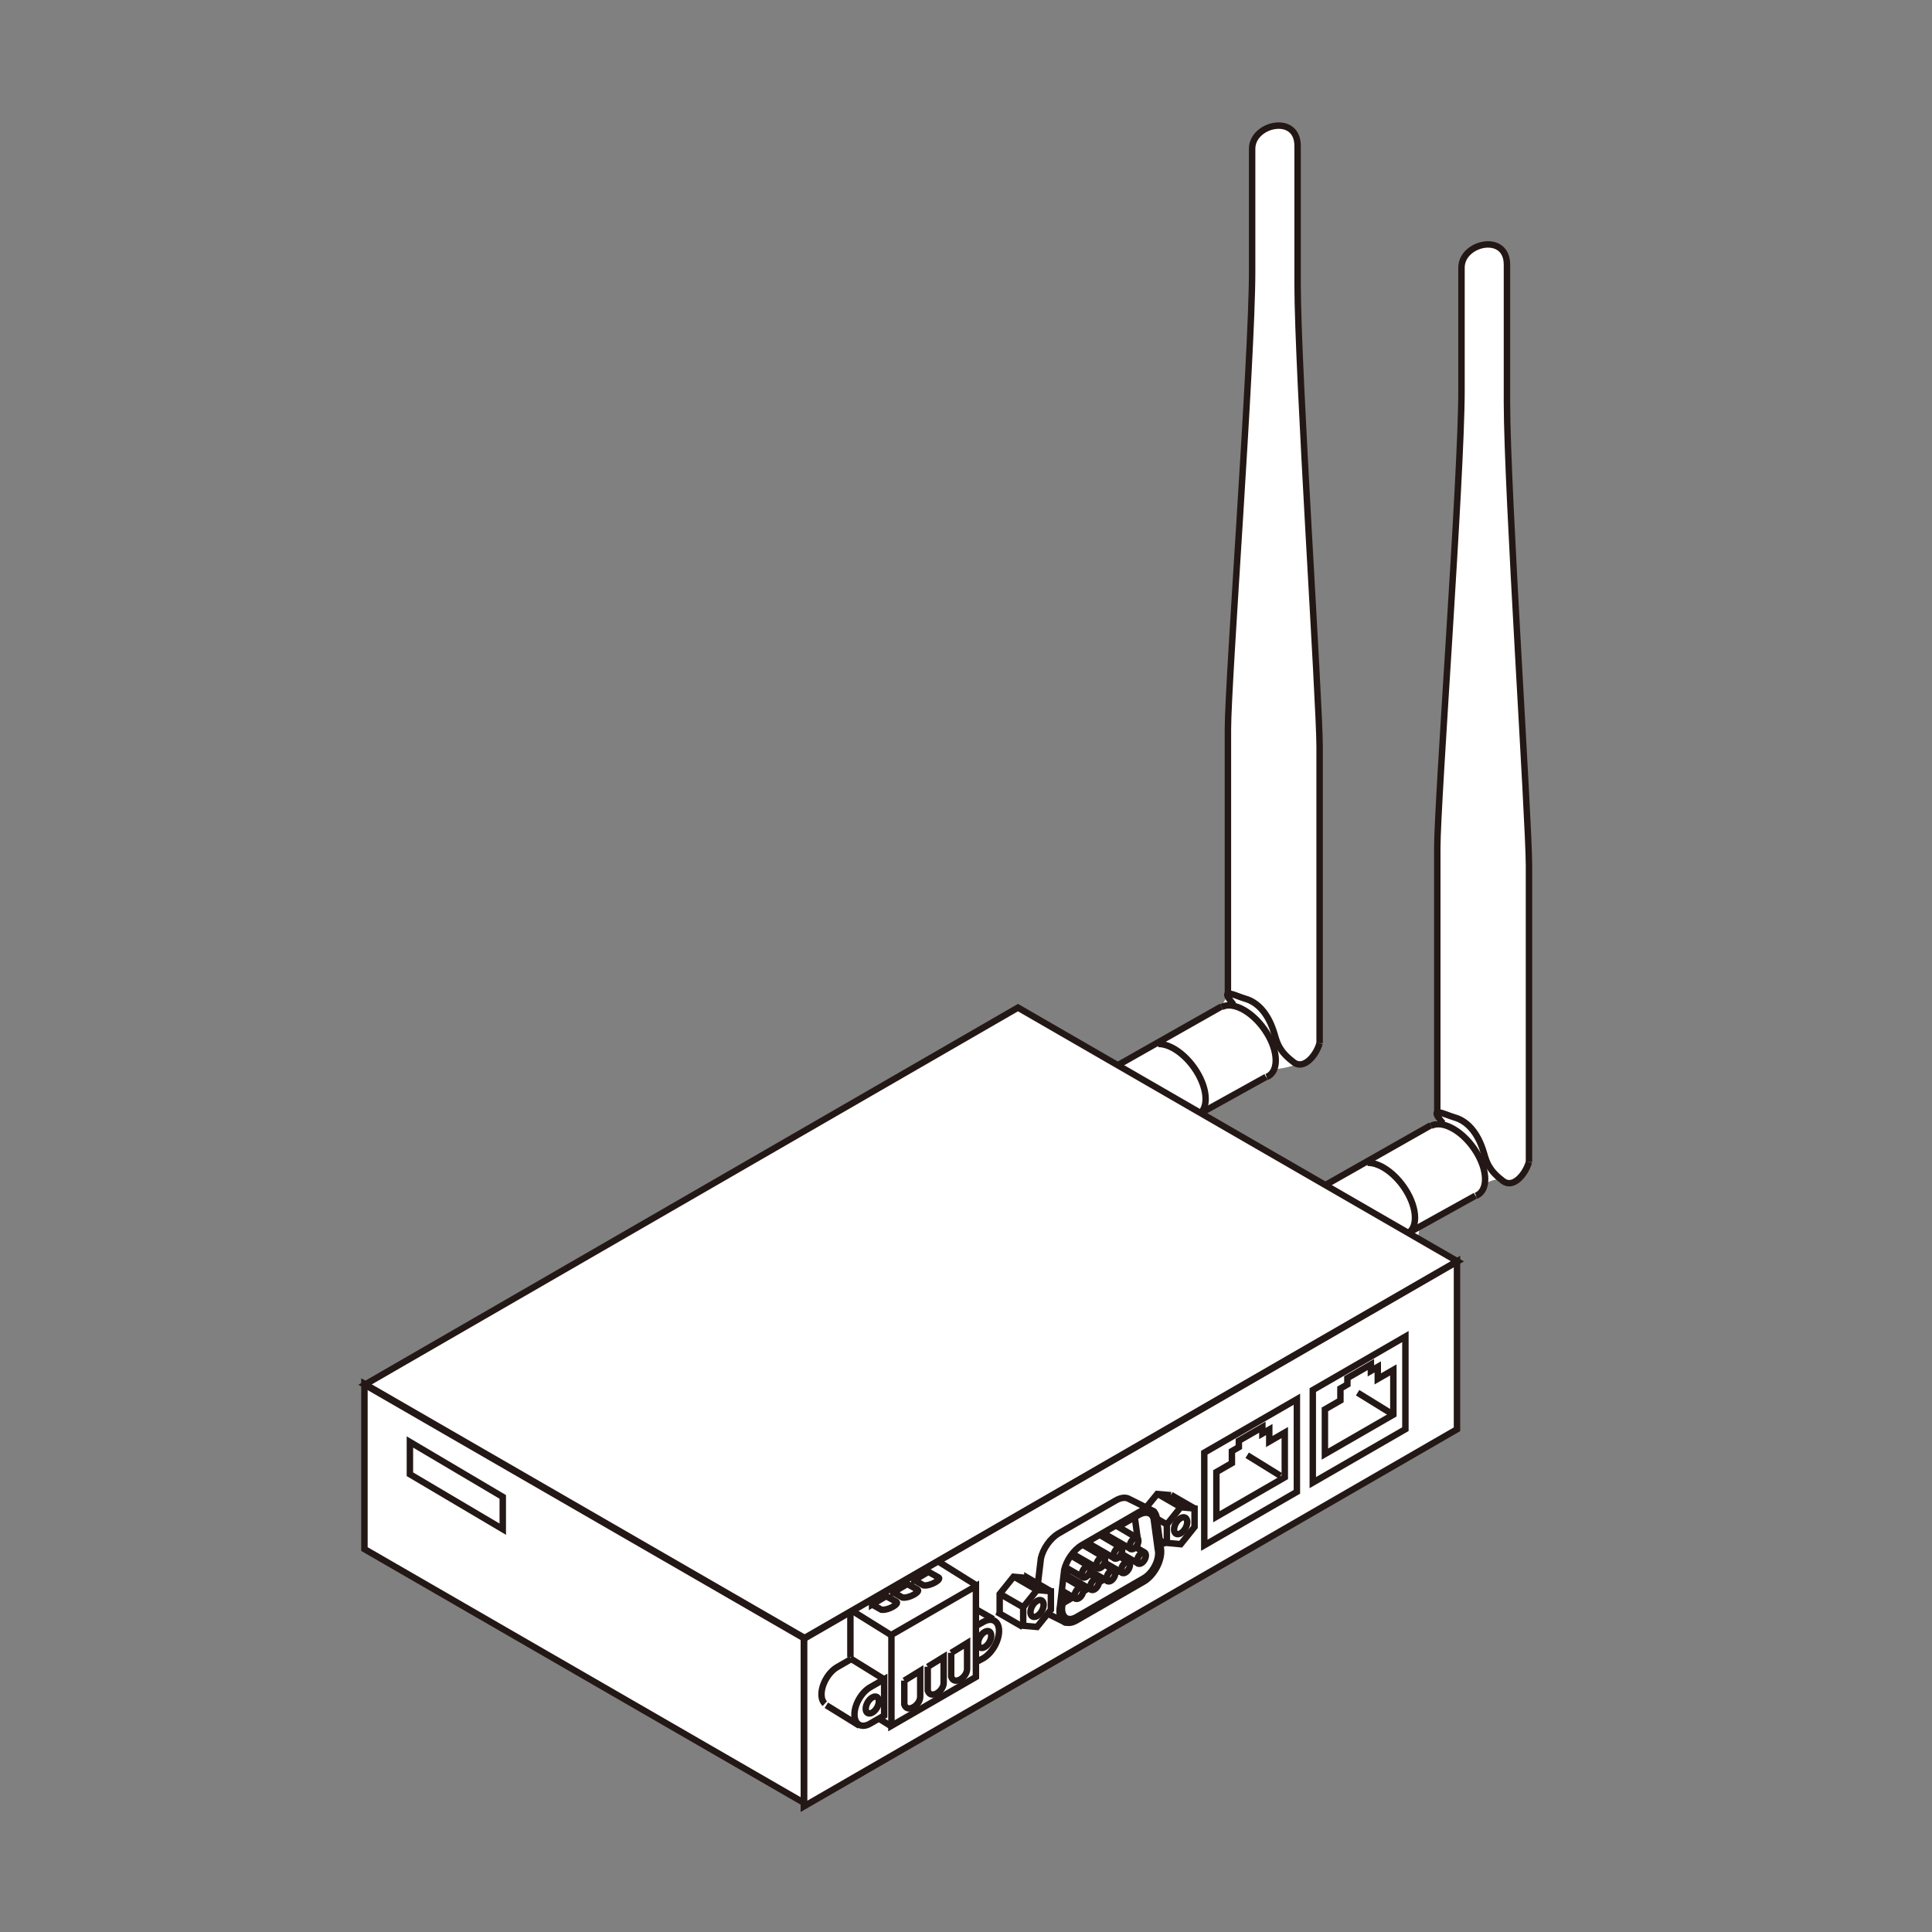 <?xml version="1.0" encoding="UTF-8"?>
<svg id="_レイヤー_1" data-name="レイヤー 1" xmlns="http://www.w3.org/2000/svg" viewBox="0 0 300 300">
  <rect x="0" y="0" width="300" height="300" fill="#808080" stroke="none"/>
  <defs>
    <style>
      .cls-1 {
        stroke-miterlimit: 10;
      }

      .cls-1, .cls-2 {
        fill: none;
        stroke: #231815;
      }

      .cls-2 {
        stroke-linecap: round;
        stroke-linejoin: round;
      }

      .cls-3 {
        fill: #fff;
        stroke-width: 0px;
      }
    </style>
  </defs>
  <path class="cls-3" d="m234,62.5v-21.4c0-5.01-7.06-3.42-7.06.45v19.12c0,13.44-3.76,63.52-3.76,71.04v41.06c-.1.05-.11.18-.03.39l-.22,1.43c-.27.04-.51.12-.73.24l-.04-.08-16.68,9.09-19.03-10.99,10.13-5.62h.1c.51-.2.85-.63,1.1-1.19.98-.09,1.98-.25,2.97-.56,1.91-.6,3.61-1.59,4.14-3.49v-45.99c0-7.06-3.41-58.29-3.41-71.95v-21.4c0-5.01-7.06-3.42-7.06.45v19.12c0,13.44-3.75,63.52-3.75,71.04v41.06c-.09.05-.12.15-.06.32l-.99,1.66-16.06,9.1-15.5-8.95-101.34,58.51-.15-.08v25.66l68.23,39.39v.57l101.43-58.56v-26.02l.09-.05-6.15-3.55.29-1.86,8.63-4.79h.1c.67-.27,1.05-.94,1.24-1.81,1.17-.55,2.21-1.03,2.95-.47,1.59,1.22,3.49-1.06,4.02-2.96v-45.99c0-7.06-3.42-58.29-3.42-71.95"/>
  <polygon class="cls-1" points="78.07 237.45 63.65 228.92 63.65 223.91 78.07 232.44 78.07 237.45"/>
  <polygon class="cls-1" points="124.85 279.95 56.59 240.54 56.59 214.88 124.85 254.29 124.85 279.95"/>
  <polygon class="cls-1" points="124.82 280.5 124.82 254.41 226.24 195.86 226.24 221.94 124.82 280.5"/>
  <polygon class="cls-1" points="203.85 230.22 203.85 215.85 218.23 207.54 218.23 221.92 203.85 230.22"/>
  <polygon class="cls-1" points="216.36 212.72 213.94 214.11 213.94 212.25 212.87 212.87 212.87 211.88 209.22 213.99 209.22 214.98 208.14 215.6 208.14 217.46 205.73 218.85 205.73 225.79 216.36 219.66 216.36 212.72"/>
  <polygon class="cls-1" points="187 239.95 187 225.57 201.38 217.27 201.38 231.65 187 239.95"/>
  <polygon class="cls-1" points="199.5 222.45 197.09 223.84 197.09 221.98 196.02 222.6 196.02 221.61 192.37 223.72 192.37 224.71 191.29 225.33 191.29 227.19 188.88 228.58 188.88 235.52 199.5 229.39 199.5 222.45"/>
  <polyline class="cls-1" points="178.05 234 179.69 231.99 181.84 232.17"/>
  <polygon class="cls-1" points="181.19 236.72 183.34 234.04 185.49 234.24 185.49 237.1 183.34 239.78 181.19 239.58 181.19 236.72"/>
  <path class="cls-1" d="m183.33,238.09c-.56.32-1.02.06-1.02-.59s.45-1.44,1.02-1.76c.56-.33,1.02-.06,1.02.59s-.45,1.44-1.02,1.76Z"/>
  <path class="cls-1" d="m176.23,235.76l.36,2.64c.05.22.08.46.08.71,0,1.71-1.21,3.81-2.7,4.67l-8.93,5.16"/>
  <path class="cls-1" d="m179.14,234.68c.19.19.34.44.43.75v.03s.65,4.75.65,4.75c.05.22.08.46.08.71,0,1.71-1.21,3.81-2.7,4.67l-10.46,6.04c-.71.41-1.36.47-1.85.22"/>
  <path class="cls-1" d="m164.97,249.12l.64-5.48c.28-1.3,1.24-2.65,2.35-3.29l8.83-5.1c1.11-.64,2.07-.4,2.35.58l.64,4.74c.37,1.43-.7,3.65-2.17,4.49l-10.46,6.04c-1.47.85-2.54-.13-2.17-1.99Z"/>
  <polygon class="cls-1" points="124.91 254.43 56.64 215.02 158.07 156.46 226.33 195.87 124.91 254.43"/>
  <line class="cls-1" x1="181.84" y1="232.13" x2="185.48" y2="234.23"/>
  <line class="cls-1" x1="179.77" y1="231.98" x2="183.42" y2="234.08"/>
  <line class="cls-1" x1="179.64" y1="235.82" x2="181.22" y2="236.74"/>
  <line class="cls-1" x1="179.98" y1="239.12" x2="181.14" y2="239.77"/>
  <path class="cls-3" d="m173.17,240.72l-.05-.05c-.1-.08-.16-.23-.16-.43,0-.44.31-.99.69-1.21.14-.08.27-.11.38-.09h.09s3.59,2.12,3.59,2.12c.13.07.22.23.22.46,0,.44-.31.99-.7,1.21-.17.1-.33.12-.46.07l-3.61-2.08Z"/>
  <path class="cls-1" d="m173.17,240.72l-.05-.05c-.1-.08-.16-.23-.16-.43,0-.44.31-.99.69-1.21.14-.08.27-.11.38-.09h.09s3.59,2.12,3.59,2.12c.13.07.22.23.22.46,0,.44-.31.99-.7,1.21-.17.1-.33.12-.46.07l-3.61-2.08Z"/>
  <path class="cls-1" d="m176.82,242.83c-.15-.06-.24-.23-.24-.47,0-.44.31-.99.7-1.21.18-.11.35-.12.47-.06"/>
  <path class="cls-3" d="m170.7,242.17l-.05-.05c-.1-.08-.16-.23-.16-.43,0-.44.31-.99.69-1.21.14-.08.27-.11.38-.09h.09s3.59,2.12,3.59,2.12c.13.07.22.23.22.46,0,.44-.31.99-.7,1.21-.17.1-.33.12-.46.07l-3.61-2.08Z"/>
  <path class="cls-1" d="m170.7,242.17l-.05-.05c-.1-.08-.16-.23-.16-.43,0-.44.31-.99.69-1.21.14-.08.27-.11.38-.09h.09s3.59,2.12,3.59,2.12c.13.07.22.23.22.46,0,.44-.31.99-.7,1.21-.17.1-.33.12-.46.07l-3.61-2.08Z"/>
  <path class="cls-1" d="m174.34,244.28c-.15-.06-.24-.23-.24-.47,0-.44.31-.99.7-1.21.18-.11.35-.12.47-.06"/>
  <path class="cls-3" d="m168.43,243.46l-.05-.05c-.1-.08-.16-.23-.16-.43,0-.44.31-.99.69-1.21.14-.08.27-.11.38-.09h.09s3.59,2.12,3.59,2.12c.13.07.22.23.22.46,0,.44-.31.99-.7,1.21-.17.1-.33.12-.46.07l-3.61-2.08Z"/>
  <path class="cls-1" d="m168.43,243.46l-.05-.05c-.1-.08-.16-.23-.16-.43,0-.44.31-.99.69-1.21.14-.08.27-.11.38-.09h.09s3.59,2.12,3.59,2.12c.13.07.22.23.22.46,0,.44-.31.99-.7,1.21-.17.1-.33.12-.46.07l-3.61-2.08Z"/>
  <path class="cls-1" d="m172.07,245.57c-.15-.06-.24-.23-.24-.47,0-.44.31-.99.7-1.21.18-.11.35-.12.47-.06"/>
  <path class="cls-3" d="m165.89,244.79l-.05-.05c-.1-.08-.16-.23-.16-.43,0-.44.31-.99.69-1.21.14-.08.27-.11.38-.09h.09s3.59,2.12,3.59,2.12c.13.07.22.23.22.46,0,.44-.31.99-.7,1.21-.17.1-.33.12-.46.07l-3.61-2.08Z"/>
  <path class="cls-1" d="m165.89,244.79l-.05-.05c-.1-.08-.16-.23-.16-.43,0-.44.31-.99.69-1.21.14-.08.27-.11.38-.09h.09s3.59,2.12,3.59,2.12c.13.07.22.23.22.46,0,.44-.31.99-.7,1.21-.17.1-.33.12-.46.07l-3.61-2.08Z"/>
  <path class="cls-1" d="m169.53,246.9c-.15-.06-.24-.23-.24-.47,0-.44.31-.99.7-1.21.18-.11.35-.12.47-.06"/>
  <path class="cls-3" d="m163.45,246.17l-.05-.05c-.1-.08-.16-.23-.16-.43,0-.44.31-.99.69-1.21.14-.08.27-.11.38-.09h.09s3.59,2.12,3.59,2.12c.13.07.22.23.22.46,0,.44-.31.99-.7,1.21-.17.1-.33.12-.46.07l-3.61-2.08Z"/>
  <path class="cls-1" d="m163.45,246.17l-.05-.05c-.1-.08-.16-.23-.16-.43,0-.44.31-.99.69-1.21.14-.08.27-.11.38-.09h.09s3.59,2.12,3.59,2.12c.13.07.22.23.22.46,0,.44-.31.99-.7,1.21-.17.1-.33.12-.46.07l-3.61-2.08Z"/>
  <path class="cls-1" d="m167.09,248.27c-.15-.06-.24-.23-.24-.47,0-.44.31-.99.7-1.21.18-.11.35-.12.47-.06"/>
  <path class="cls-3" d="m172.01,238.46l-.05-.05c-.1-.08-.16-.23-.16-.43,0-.44.31-.99.69-1.21.14-.08.27-.11.38-.09h.09s3.59,2.12,3.59,2.12c.13.07.22.23.22.46,0,.44-.31.99-.7,1.21-.17.1-.33.12-.46.07l-3.61-2.08Z"/>
  <path class="cls-1" d="m172.01,238.46l-.05-.05c-.1-.08-.16-.23-.16-.43,0-.44.31-.99.69-1.21.14-.08.27-.11.38-.09h.09s3.59,2.12,3.59,2.12c.13.07.22.23.22.46,0,.44-.31.99-.7,1.21-.17.1-.33.12-.46.07l-3.61-2.08Z"/>
  <path class="cls-1" d="m175.65,240.57c-.15-.06-.24-.23-.24-.47,0-.44.31-.99.7-1.21.18-.11.35-.12.47-.06"/>
  <path class="cls-3" d="m169.49,239.92l-.05-.05c-.1-.08-.16-.23-.16-.43,0-.44.31-.99.69-1.21.14-.08.27-.11.38-.09h.09s3.59,2.12,3.59,2.12c.13.07.22.23.22.46,0,.44-.31.99-.7,1.21-.17.1-.33.12-.46.07l-3.61-2.08Z"/>
  <path class="cls-1" d="m169.49,239.92l-.05-.05c-.1-.08-.16-.23-.16-.43,0-.44.31-.99.69-1.21.14-.08.27-.11.38-.09h.09s3.59,2.12,3.59,2.12c.13.07.22.23.22.46,0,.44-.31.99-.7,1.21-.17.1-.33.12-.46.07l-3.61-2.08Z"/>
  <path class="cls-1" d="m173.14,242.03c-.15-.06-.24-.23-.24-.47,0-.44.31-.99.7-1.21.18-.11.35-.12.47-.06"/>
  <path class="cls-3" d="m166.84,241.44l-.05-.05c-.1-.08-.16-.23-.16-.43,0-.44.31-.99.69-1.21.14-.08.27-.11.38-.09h.09s3.59,2.12,3.59,2.12c.13.07.22.23.22.46,0,.44-.31.99-.7,1.21-.17.1-.33.12-.46.07l-3.61-2.08Z"/>
  <path class="cls-1" d="m166.84,241.44l-.05-.05c-.1-.08-.16-.23-.16-.43,0-.44.31-.99.69-1.21.14-.08.27-.11.38-.09h.09s3.59,2.12,3.59,2.12c.13.07.22.23.22.46,0,.44-.31.99-.7,1.21-.17.1-.33.12-.46.07l-3.61-2.08Z"/>
  <path class="cls-1" d="m170.48,243.55c-.15-.06-.24-.23-.24-.47,0-.44.31-.99.7-1.21.18-.11.35-.12.47-.06"/>
  <path class="cls-3" d="m164.57,242.86l-.05-.05c-.1-.08-.16-.23-.16-.43,0-.44.31-.99.69-1.21.14-.08.27-.11.38-.09h.09s3.59,2.12,3.59,2.12c.13.07.22.23.22.46,0,.44-.31.99-.7,1.21-.17.1-.33.12-.46.07l-3.61-2.08Z"/>
  <path class="cls-1" d="m164.57,242.86l-.05-.05c-.1-.08-.16-.23-.16-.43,0-.44.31-.99.69-1.21.14-.08.27-.11.38-.09h.09s3.59,2.12,3.59,2.12c.13.07.22.23.22.46,0,.44-.31.99-.7,1.21-.17.1-.33.12-.46.07l-3.61-2.08Z"/>
  <path class="cls-1" d="m168.21,244.97c-.15-.06-.24-.23-.24-.47,0-.44.31-.99.69-1.21.19-.11.35-.12.48-.06"/>
  <path class="cls-3" d="m179.16,234.67l-4.02-2c-.51-.19-1.18-.09-1.9.33l-8.83,5.09c-1.31.76-2.45,2.37-2.79,3.93v.04s-.65,5.49-.65,5.49c-.05.28-.08.55-.08.81,0,.75.23,1.3.61,1.62l3.78,1.88.09.08c-.52-.27-.85-.88-.85-1.78,0-.25.03-.52.08-.8l.64-5.49v-.04c.34-1.56,1.49-3.18,2.79-3.93l8.83-5.1c.96-.55,1.83-.54,2.35-.04l-.08-.09Z"/>
  <path class="cls-2" d="m179.16,234.67l-4.02-2c-.51-.19-1.18-.09-1.9.33l-8.83,5.09c-1.31.76-2.45,2.37-2.79,3.93v.04s-.65,5.49-.65,5.49c-.05.28-.08.55-.08.81,0,.75.23,1.3.61,1.62l3.78,1.88.09.08c-.52-.27-.85-.88-.85-1.78,0-.25.03-.52.08-.8l.64-5.49v-.04c.34-1.56,1.49-3.18,2.79-3.93l8.83-5.1c.96-.55,1.83-.54,2.35-.04l-.08-.09Z"/>
  <polyline class="cls-3" points="158.83 252.63 155.18 250.52 155.23 250.38 155.23 247.52 157.38 244.84 159.53 245.03 159.53 244.98 163.18 247.09"/>
  <polyline class="cls-1" points="158.83 252.63 155.18 250.52 155.23 250.38 155.23 247.52 157.38 244.84 159.53 245.03 159.53 244.98 163.18 247.09"/>
  <polygon class="cls-3" points="158.88 249.57 161.03 246.9 163.18 247.09 163.18 249.96 161.03 252.63 158.88 252.44 158.88 249.57"/>
  <polygon class="cls-1" points="158.88 249.57 161.03 246.9 163.18 247.09 163.18 249.96 161.03 252.63 158.88 252.44 158.88 249.57"/>
  <path class="cls-1" d="m161.03,250.94c-.56.32-1.02.06-1.02-.59s.45-1.44,1.02-1.76c.56-.33,1.02-.06,1.02.59s-.45,1.44-1.02,1.76Z"/>
  <line class="cls-1" x1="157.46" y1="244.83" x2="161.11" y2="246.94"/>
  <line class="cls-1" x1="155.26" y1="247.49" x2="158.91" y2="249.59"/>
  <line class="cls-1" x1="198.82" y1="229.16" x2="193.66" y2="225.97"/>
  <line class="cls-1" x1="215.97" y1="219.44" x2="210.81" y2="216.26"/>
  <line class="cls-1" x1="133.47" y1="267.98" x2="128.31" y2="264.79"/>
  <line class="cls-1" x1="137.19" y1="260.7" x2="132.03" y2="257.51"/>
  <line class="cls-1" x1="151.54" y1="246.12" x2="145.72" y2="242.48"/>
  <line class="cls-1" x1="138.33" y1="253.87" x2="132.28" y2="250.1"/>
  <line class="cls-1" x1="154.23" y1="251.42" x2="151.61" y2="249.92"/>
  <line class="cls-1" x1="138.36" y1="268.04" x2="136.54" y2="266.9"/>
  <polygon class="cls-1" points="138.42 267.98 138.42 253.86 151.54 246.29 151.54 260.4 138.42 267.98"/>
  <path class="cls-1" d="m151.57,252.48l1.12-.63c1.35-.77,2.44-.15,2.44,1.41s-1.1,3.45-2.44,4.23l-1.12.6"/>
  <path class="cls-1" d="m137.29,260.75l-2.17,1.25c-1.35.78-2.44,2.67-2.44,4.23s1.09,2.19,2.44,1.41l2.17-1.25v-5.64Z"/>
  <path class="cls-1" d="m132.17,257.62l-2.17,1.25c-1.35.78-2.44,2.67-2.44,4.23,0,.66.2,1.15.52,1.44"/>
  <path class="cls-1" d="m152.9,255.76c-.56.32-1.02.06-1.02-.59s.45-1.44,1.02-1.76c.56-.33,1.02-.06,1.02.59s-.45,1.44-1.02,1.76Z"/>
  <path class="cls-1" d="m135.45,265.93c-.56.32-1.02.06-1.02-.59s.45-1.44,1.02-1.76c.56-.33,1.02-.06,1.02.59s-.45,1.44-1.02,1.76Z"/>
  <path class="cls-1" d="m140.42,260.96v3.72c.49,1.41,2.47.08,2.47-1.21v-4.02l-2.47,1.52Z"/>
  <path class="cls-1" d="m144.06,258.81v3.72c.49,1.41,2.47.08,2.47-1.21v-4.02l-2.47,1.52Z"/>
  <path class="cls-1" d="m147.7,256.65v3.72c.49,1.41,2.47.08,2.47-1.21v-4.02l-2.47,1.52Z"/>
  <path class="cls-1" d="m135.41,249.14l1.46.82c1.11.12,2.83-.94,2.32-1.23-.51-.28-1.58-.88-1.58-.88l-2.2,1.3Z"/>
  <path class="cls-1" d="m138.69,247.25l1.46.82c1.11.12,2.83-.94,2.32-1.23-.51-.28-1.58-.88-1.58-.88l-2.2,1.3Z"/>
  <path class="cls-1" d="m141.96,245.36l1.46.82c1.11.12,2.83-.94,2.32-1.23-.51-.28-1.58-.88-1.58-.88l-2.2,1.3Z"/>
  <line class="cls-1" x1="132.05" y1="257.33" x2="132.05" y2="250.45"/>
  <path class="cls-1" d="m212.33,180.56c.75-.03,1.63.23,2.58.79,2.66,1.6,4.81,5.06,4.81,7.74,0,1.05-.33,1.82-.89,2.27"/>
  <path class="cls-1" d="m222.2,174.83c.88-.47,2.17-.33,3.6.53,2.66,1.6,4.81,5.06,4.81,7.74,0,1.34-.54,2.23-1.41,2.58"/>
  <path class="cls-1" d="m237.41,180.43c-.53,1.9-2.43,4.17-4.02,2.96-2.14-1.63-2.52-2.8-2.96-4.33-.99-3.41-2.76-5.03-4.55-5.54-1.59-.46-4.25-1.94-1.82.91"/>
  <line class="cls-1" x1="205.96" y1="183.93" x2="222.16" y2="174.74"/>
  <line class="cls-1" x1="218.83" y1="191.37" x2="229.1" y2="185.67"/>
  <path class="cls-1" d="m223.18,173v-41.29c0-7.51,3.76-57.6,3.76-71.04v-19.12c0-3.87,7.06-5.46,7.06-.45v21.4c0,13.66,3.42,64.89,3.42,71.94v45.99"/>
  <path class="cls-1" d="m179.82,162.11c.75-.03,1.63.23,2.58.79,2.66,1.6,4.81,5.06,4.81,7.74,0,1.05-.33,1.82-.89,2.27"/>
  <path class="cls-1" d="m189.69,156.38c.88-.47,2.17-.33,3.6.53,2.66,1.6,4.81,5.06,4.81,7.74,0,1.34-.54,2.23-1.41,2.58"/>
  <path class="cls-1" d="m204.9,161.99c-.53,1.9-2.43,4.17-4.02,2.96-2.14-1.63-2.52-2.8-2.96-4.33-.99-3.41-2.76-5.03-4.55-5.54-1.59-.46-4.25-1.94-1.82.91"/>
  <line class="cls-1" x1="173.44" y1="165.48" x2="189.65" y2="156.3"/>
  <line class="cls-1" x1="186.32" y1="172.92" x2="196.59" y2="167.22"/>
  <path class="cls-1" d="m190.67,154.55v-41.29c0-7.51,3.76-57.6,3.76-71.04v-19.12c0-3.87,7.06-5.46,7.06-.45v21.4c0,13.66,3.42,64.89,3.42,71.94v45.99"/>
</svg>
